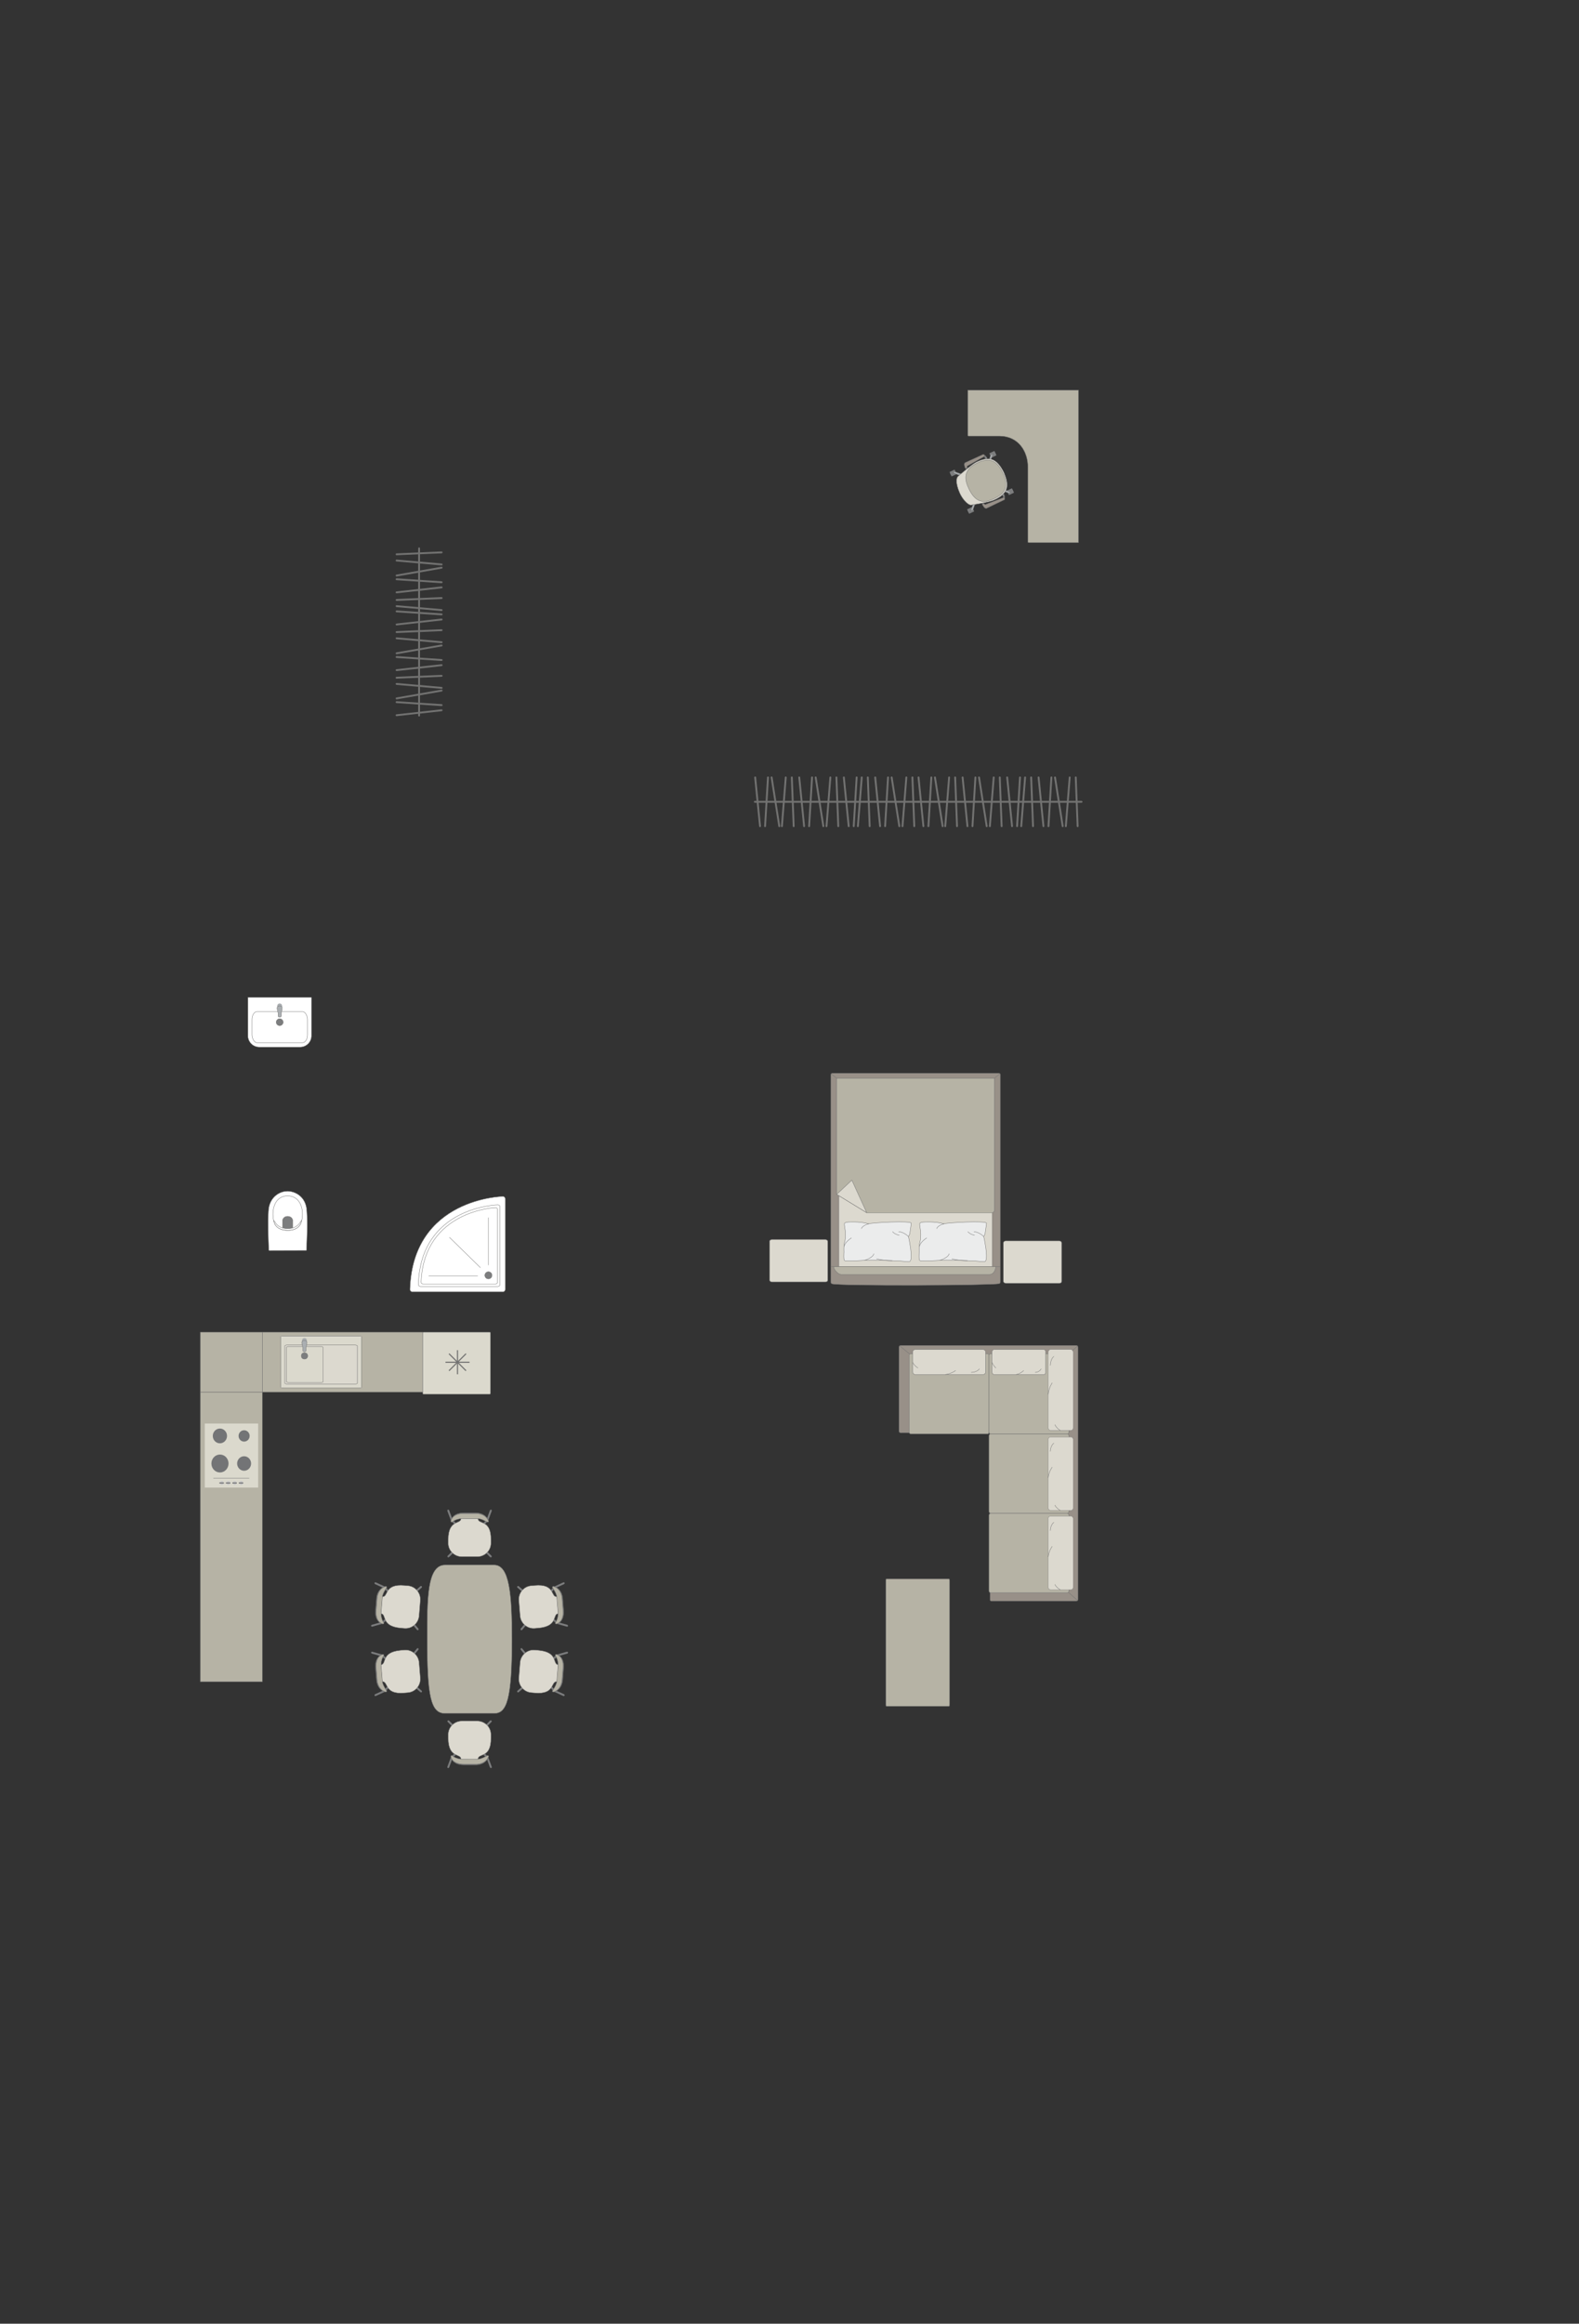 <?xml version="1.0" encoding="UTF-8"?>
<!DOCTYPE svg PUBLIC "-//W3C//DTD SVG 1.1//EN" "http://www.w3.org/Graphics/SVG/1.1/DTD/svg11.dtd">
<!-- Creator: CorelDRAW -->
<svg xmlns="http://www.w3.org/2000/svg" xml:space="preserve" width="149.013mm" height="219.202mm" version="1.1" style="shape-rendering:geometricPrecision; text-rendering:geometricPrecision; image-rendering:optimizeQuality; fill-rule:evenodd; clip-rule:evenodd"
viewBox="0 0 14274.89 20998.67"
 xmlns:xlink="http://www.w3.org/1999/xlink"
 xmlns:xodm="http://www.corel.com/coreldraw/odm/2003">
 <rect x="0" y="0" width="14274.89" height="20998.67" fill="#333333" stroke="none"/>
 <defs>
  <style type="text/css">
   <![CDATA[
    .str4 {stroke:#727271;stroke-width:10.14;stroke-miterlimit:22.926}
    .str1 {stroke:#727271;stroke-width:3.37;stroke-miterlimit:22.926}
    .str2 {stroke:#727271;stroke-width:3.37;stroke-linejoin:round;stroke-miterlimit:22.926}
    .str0 {stroke:#727271;stroke-width:3.37;stroke-linecap:round;stroke-miterlimit:22.926}
    .str3 {stroke:#727271;stroke-width:3.37;stroke-linecap:round;stroke-linejoin:round;stroke-miterlimit:22.926}
    .str5 {stroke:#727271;stroke-width:16.89;stroke-linecap:round;stroke-linejoin:round;stroke-miterlimit:22.926}
    .fil2 {fill:none}
    .fil7 {fill:#EBECEC}
    .fil4 {fill:#DCD9CF}
    .fil10 {fill:#C8C8C8}
    .fil5 {fill:#B6B3A5}
    .fil3 {fill:#AAAEB1}
    .fil6 {fill:#989088}
    .fil1 {fill:#7C7D7E}
    .fil9 {fill:#737476}
    .fil8 {fill:#DBD9CD}
    .fil0 {fill:white}
   ]]>
  </style>
 </defs>
 <g id="мебель">
  <g id="_2999041248256">
   <path class="fil0 str0" d="M4546.25 11673.96l-818.2 0c-12.1,0 -21.98,-9.89 -21.98,-21.99 0,0 0,0 0,0 25.36,-826.66 840.18,-840.18 840.18,-840.18l0 0c12.1,0 21.99,9.9 21.99,21.98l0 818.2c0,12.1 -9.89,21.99 -21.99,21.99z"/>
   <path class="fil0 str1" d="M4501.29 11625.84l-700.39 0c-10.36,0 -18.81,-8.47 -18.81,-18.81 0,0 0,0 0,0 21.71,-707.65 719.21,-719.22 719.21,-719.22l0 0c10.36,0 18.81,8.47 18.81,18.81l0 700.4c0,10.35 -8.46,18.81 -18.81,18.81z"/>
   <path class="fil0 str1" d="M4480.16 11603.36l-655.84 0c-9.61,0 -17.45,-7.86 -17.45,-17.46 0,0 0,0 0,0 25.21,-647.92 673.29,-673.49 673.29,-673.49l0 0c9.63,0 17.47,7.88 17.47,17.48l0 656.01c0,9.58 -7.85,17.46 -17.47,17.46z"/>
   <circle class="fil1 str1" cx="4415.59" cy="11524.63" r="32.27"/>
   <line class="fil2 str0" x1="4342.84" y1="11454.93" x2="4063.9" y2= "11181.92" />
   <line class="fil2 str0" x1="4318.32" y1="11529.31" x2="3876.24" y2= "11529.31" />
   <line class="fil2 str0" x1="4414.68" y1="11432.11" x2="4414.68" y2= "11003.55" />
  </g>
  <g id="_2999041250752">
   <path class="fil0 str1" d="M2768.63 11300.19l-334.18 0.58c-2.88,0 -4.61,-2.09 -4.7,-4.58 -4.36,-120.63 -9.89,-237.92 -3.12,-348 4.58,-128.33 98.55,-180.27 161.93,-183.38 64.28,-5.9 181.31,39.08 185.65,183.38 8,114.95 1.1,232 -3.11,348 -0.14,1.55 -0.24,3.97 -2.46,3.99z"/>
   <path class="fil0 str1" d="M2714.04 11065.79c-38.31,70.91 -186.41,70.91 -227.24,0 -36.03,-71.15 -32.13,-252.29 109.07,-259.6 152.34,0 156.55,190.07 118.16,259.6z"/>
   <path class="fil1 str1" d="M2600.42 11102.86l-37.27 0c-5.23,-0.02 -8.18,-4.32 -8.2,-8.43 -0.11,-22 -0.23,-44.01 -0.34,-66.01 7.15,-50.47 87.05,-47.62 91.68,0.41 -0.12,21.86 -0.26,43.73 -0.38,65.59 0.14,3.99 -1.95,8.31 -5.66,8.42l-39.81 0.02z"/>
   <path class="fil0 str1" d="M2716.39 11039.7l11.74 -12.47c-9.9,49.07 -40.66,89.27 -127.5,91.74 -79.47,-4.4 -115.32,-33.49 -126.79,-90.64l11.66 12.92c19.26,40.91 67.75,62.34 114.92,61.62 44.62,0.8 95.21,-18.63 115.98,-63.17z"/>
  </g>
  <g id="_2999041257856">
   <path class="fil0 str1" d="M2343.88 9462.32l369.92 0c56.18,0 102.14,-45.95 102.14,-102.14l0 -344.83c0,-1.81 -1.47,-3.28 -3.28,-3.28l-568.22 0c-1.81,0 -3.28,1.47 -3.28,3.28l0 344.24c0,56.5 46.22,102.72 102.72,102.72z"/>
   <rect class="fil0 str1" x="2278.07" y="9141.89" width="502.19" height="280.36" rx="44.77" ry="71.82"/>
   <ellipse class="fil1 str1" cx="2528.54" cy="9237.2" rx="31.21" ry="31.05"/>
   <g>
    <circle class="fil3 str1" transform="matrix(-1.80599E-15 0.08 -0.08 -2.48551E-15 2528.5 9090.27)" r="276.7"/>
    <path class="fil3 str1" d="M2542.95 9157.08l0 24.75c0,4.96 -5.33,9.01 -11.84,9.01l-5.13 0c-6.51,0 -11.84,-4.05 -11.84,-9.01l0 -24.86c0,-15.92 -26.77,-66.55 11.84,-66.55l5.13 0c36.47,0 11.84,50.63 11.84,66.65z"/>
   </g>
  </g>
  <g id="_2999041259776">
   <rect class="fil1 str2" transform="matrix(-0.026 -0.055 0.055 -0.026 9121.26 4473.97)" width="726.58" height="832.2" rx="35.94" ry="35.94"/>
   <rect class="fil1 str2" transform="matrix(-0.026 -0.055 0.055 -0.026 8962.72 4136.32)" width="726.58" height="832.2" rx="35.94" ry="35.94"/>
   <rect class="fil1 str2" transform="matrix(-0.026 -0.055 0.055 -0.026 8761.46 4642.91)" width="726.58" height="832.2" rx="35.94" ry="35.94"/>
   <rect class="fil1 str2" transform="matrix(-0.026 -0.055 0.055 -0.026 8602.92 4305.25)" width="726.58" height="832.2" rx="35.94" ry="35.94"/>
   <rect class="fil1 str2" transform="matrix(-0.022 -0.046 0.047 -0.022 9115.41 4461.51)" width="325.28" height="971.6"/>
   <rect class="fil1 str2" transform="matrix(-0.022 -0.046 0.047 -0.022 8956.87 4123.86)" width="325.28" height="971.6"/>
   <rect class="fil1 str2" transform="matrix(-0.022 -0.046 0.047 -0.022 8597.07 4292.79)" width="325.28" height="971.6"/>
   <rect class="fil1 str2" transform="matrix(-0.022 -0.046 0.047 -0.022 8755.61 4630.45)" width="325.28" height="971.6"/>
   <path class="fil3 str1" d="M8784.72 4614.19l0 0c-4.01,-1.45 -5.85,-6.52 -4.17,-11.3l21.13 -59.89c1.7,-4.79 6.85,-7.34 10.86,-5.89l0 0c4.01,1.46 6.33,6.71 4.58,11.46l-21.99 59.59c-1.75,4.76 -6.41,7.49 -10.42,6.04z"/>
   <path class="fil3 str1" d="M8621.88 4267.4l0 0c-1.45,4.01 1.28,8.67 6.04,10.43l59.59 21.99c4.76,1.75 10.01,-0.58 11.46,-4.6l0 0c1.46,-4.01 -1.1,-9.16 -5.88,-10.84l-59.89 -21.15c-4.79,-1.69 -9.86,0.15 -11.31,4.17z"/>
   <path class="fil3 str1" d="M8968.1 4104.84l0 0c4.01,1.45 5.85,6.52 4.17,11.3l-21.14 59.9c-1.69,4.78 -6.84,7.33 -10.85,5.88l0 0c-4.01,-1.45 -6.34,-6.7 -4.58,-11.46l21.99 -59.59c1.75,-4.76 6.41,-7.49 10.42,-6.04z"/>
   <path class="fil3 str1" d="M9131.07 4451.93l0 0c1.45,-4.01 -1.28,-8.67 -6.04,-10.43l-59.59 -21.99c-4.76,-1.75 -10.01,0.58 -11.46,4.6l0 0c-1.46,4.01 1.1,9.16 5.88,10.84l59.89 21.14c4.79,1.7 9.86,-0.14 11.31,-4.16z"/>
   <path class="fil4 str1" d="M8676.13 4455.49l0 0c-42.98,-98.78 -28.1,-141.62 -14.47,-151.93 43.18,-36.41 123.13,-105.54 161.91,-126.38 116.77,-57.09 184.71,-40.46 251.76,90.88l0 0c40.15,97.56 60.34,186.7 -90.88,251.76 -34.03,15.32 -134.8,33.68 -204.1,43.77 -27.17,3.76 -78.46,-50.18 -104.23,-108.1z"/>
   <path class="fil5 str1" d="M8757.77 4413.88l0 0c-33.12,-70.54 -60.6,-165.36 78.56,-230.71l0 0c100.68,-47.27 171.44,-32.9 228.84,89.35l0 0c50.1,106.71 38.69,178.97 -77.29,233.42l0 0c-97.43,45.75 -169.56,36.89 -230.11,-92.06z"/>
   <path class="fil6 str1" d="M8896.12 4550.3l-15.76 7.41c0,0 19.7,44.51 39.86,35.03 20.17,-9.46 159.85,-77.03 159.85,-77.03 8.55,-4.24 0.96,-22.74 -8.93,-19.01l-162 62.63c-2.63,1.06 -9.57,-0.18 -13.02,-9.03z"/>
   <path class="fil1 str2" d="M9071.14 4496.7c0,0 -0.72,-11.97 -8.78,-24.39l9.69 -9.77c0,0 15.4,21.56 10.37,40.46l-11.28 -6.3z"/>
   <path class="fil3 str1" d="M9066.51 4479.93c0,0 7.13,-6.61 12.64,-4.18 -1.95,-4.8 -4.44,-9.19 -7.08,-13.18l-9.71 9.74 4.16 7.62z"/>
   <polygon class="fil1 str2" points="8889.97,4544.8 8893.19,4551.68 8882.27,4556.81 8877.72,4547.11 "/>
   <path class="fil6 str1" d="M8743.97 4226.15l-15.77 7.4c0,0 -21.67,-43.59 -1.5,-53.05 20.17,-9.47 161.37,-73.78 161.37,-73.78 8.73,-3.86 18.12,13.79 8.93,19.01l-151.67 84.65c-2.49,1.35 -5.96,7.48 -1.35,15.79z"/>
   <path class="fil1 str2" d="M8897 4125.71c0,0 8.58,7.77 12.98,21.92l13.72 -1.36c0,0 -6.59,-25.06 -24.34,-33.26l-2.36 12.7z"/>
   <path class="fil3 str1" d="M8906.94 4139.99c0,0 9.64,-1.26 11.29,-7.05 2.44,4.57 4.07,8.72 5.45,13.3l-13.71 1.4 -3.04 -7.64z"/>
   <polygon class="fil1 str2" points="8744.26,4234.4 8741.03,4227.52 8730.12,4232.64 8734.67,4242.34 "/>
  </g>
  <path class="fil5 str2" d="M8748.92 3525.51l1001.17 0 0 1378.19 -448.2 0c-5.06,0.1 -9.57,-2.32 -9.62,-8.03l0 -677.89c0,-132.54 -81.04,-275.82 -254.25,-277.23l-281.43 0c-3.55,-0.08 -7.56,-2.02 -7.67,-5.99l0 -409.05z"/>
  <rect class="fil4 str1" x="6956.87" y="11201.66" width="526.88" height="383.18" rx="20.48" ry="17.02"/>
  <rect class="fil4 str1" x="9071.33" y="11213.66" width="526.88" height="383.18" rx="20.48" ry="17.02"/>
  <g id="_2999041208176">
   <g>
    <path class="fil6 str1" d="M9030.17 11600.23c-65.56,16.56 -1441.39,21.07 -1505.81,1.84 -7.3,0 -13.27,-9.71 -13.27,-16.94l0 -1873.21c0,-7.23 5.97,-13.16 13.27,-13.16l1506.2 0c7.3,0 13.27,5.93 13.27,13.16l0 1735.01 0 138.2c0,7.23 -6.36,15.1 -13.66,15.1z"/>
    <line class="fil2 str1" x1="9043.83" y1="11447.09" x2="7511.1" y2= "11447.09" />
    <polygon class="fil4 str1" points="7583.26,11447.09 7583.26,9758.98 8970.7,9758.98 8970.7,11447.09 "/>
    <line class="fil2 str1" x1="9040.35" y1="9703.05" x2="8970.7" y2= "9758.98" />
    <line class="fil2 str1" x1="7583.26" y1="9758.98" x2="7514.04" y2= "9703.69" />
    <path class="fil5 str1" d="M9001.21 11447.09c-0.35,32.2 -19.89,69.08 -54.32,70.48l-1340.8 0c-39.64,-0.54 -82.91,-70.48 -63.74,-70.48l1458.86 0z"/>
    <path class="fil5 str1" d="M7564.28 10792.89l0 -1049.28 1425.21 0 0 1193.17c0.06,10.88 -8.36,21.76 -18.79,22.11 -461.87,0 -673.23,0 -1135.1,0 -42.52,-26.02 -259.1,-158.51 -271.32,-166z"/>
    <polygon class="fil4 str2" points="7564.29,10792.88 7701.07,10664.64 7835.61,10958.87 "/>
   </g>
   <g>
    <path class="fil7 str3" d="M8223.1 11400.15c-7.58,4.15 -55.69,-2.51 -83.61,-5.01 0,0 -232.69,-9.64 -255.49,-8.45 -28.86,-2.43 -227.74,16.83 -248.64,4.57 -11.26,-4.15 -5.7,-77.43 -5.7,-77.43 0,0 -3.86,-58.59 6.79,-92.42 10.66,-33.84 5.87,-95.37 5.87,-95.37 0,0 -11.14,-65.28 -8.36,-68.05 1.52,-12.06 30.94,-14.32 30.94,-14.32 0,0 106.41,-8.49 189.7,15.66 14.33,-9.99 390.82,-31.43 383.73,-4.73l-13.65 96.38 -11.45 23.76c0,0 47.46,211.75 9.86,225.43z"/>
    <path class="fil2 str3" d="M7899.18 11330.45c-5.37,35.52 -83.22,58.28 -83.22,58.28"/>
    <path class="fil2 str3" d="M7696.75 11186.85c-60.84,39.72 -65.27,76.8 -65.27,76.8"/>
    <path class="fil2 str3" d="M7787.55 11102.05c13.78,-32.25 67.07,-42.73 67.07,-42.73"/>
    <path class="fil2 str3" d="M8213.24 11174.72c-43.56,-43.64 -88.76,-44.56 -88.76,-44.56"/>
    <path class="fil2 str3" d="M8129.19 11162.61c-46.81,-10.98 -59.18,-32.47 -59.18,-32.47"/>
    <path class="fil2 str3" d="M8065.78 11392.2c-83.04,0.3 -140.92,-17.4 -140.92,-17.4"/>
   </g>
   <g>
    <path class="fil7 str3" d="M8903.66 11400.15c-7.58,4.15 -55.69,-2.51 -83.61,-5.01 0,0 -232.69,-9.64 -255.49,-8.45 -28.86,-2.43 -227.74,16.83 -248.64,4.57 -11.26,-4.15 -5.7,-77.43 -5.7,-77.43 0,0 -3.86,-58.59 6.79,-92.42 10.66,-33.84 5.87,-95.37 5.87,-95.37 0,0 -11.14,-65.28 -8.36,-68.05 1.52,-12.06 30.94,-14.32 30.94,-14.32 0,0 106.41,-8.49 189.7,15.66 14.33,-9.99 390.82,-31.43 383.73,-4.73l-13.65 96.38 -11.45 23.76c0,0 47.46,211.75 9.86,225.43z"/>
    <path class="fil2 str3" d="M8579.73 11330.45c-5.37,35.52 -83.22,58.28 -83.22,58.28"/>
    <path class="fil2 str3" d="M8377.3 11186.85c-60.84,39.72 -65.27,76.8 -65.27,76.8"/>
    <path class="fil2 str3" d="M8468.1 11102.05c13.78,-32.25 67.07,-42.73 67.07,-42.73"/>
    <path class="fil2 str3" d="M8893.8 11174.72c-43.56,-43.64 -88.76,-44.56 -88.76,-44.56"/>
    <path class="fil2 str3" d="M8809.75 11162.61c-46.81,-10.98 -59.18,-32.47 -59.18,-32.47"/>
    <path class="fil2 str3" d="M8746.33 11392.2c-83.04,0.3 -140.92,-17.4 -140.92,-17.4"/>
   </g>
  </g>
  <g id="_2999041215712">
   <path class="fil6 str1" d="M8143.64 12158.12l1585.78 0c9.15,0 16.62,7.57 16.62,16.62l0 2277.02c0,10.02 -6.56,16.62 -16.62,16.62l-768.95 0c-5.8,-0.29 -8.83,-5.72 -8.89,-10.36l0.12 -1511.87 -808.07 1.92c-9.08,0.01 -16.62,-7.47 -16.62,-16.62l0 -756.71c0,-9.15 7.47,-16.62 16.62,-16.62z"/>
   <rect class="fil5 str1" x="8219.39" y="12233.4" width="721.77" height="723.65" rx="9.95" ry="16.26"/>
   <line class="fil2 str1" x1="8133.29" y1="12161.93" x2="8226.12" y2= "12237.5" />
   <line class="fil2 str1" x1="9742.04" y1="12163.99" x2="9656.24" y2= "12237.53" />
   <g>
    <rect class="fil4 str0" x="8251.03" y="12195.24" width="659.27" height="225.79" rx="22.84" ry="20.87"/>
    <path class="fil2 str0" d="M8638.76 12385.17c0,0 -34.16,28.37 -92.84,35.87"/>
    <path class="fil2 str0" d="M8251.04 12312.54c0,0 20.35,35.11 47.16,48.24"/>
    <path class="fil2 str0" d="M8781.05 12401.89c0,0 51.12,-0.57 72.92,-31.68"/>
   </g>
   <path class="fil5 str1" d="M8957.36 12957.05l689.32 0c8.88,0 16.13,7.25 16.13,16.13l0 686.2c0,8.88 -7.25,16.13 -16.13,16.13l-689.51 0c-8.88,0 -16.13,-7.25 -16.13,-16.13l0 -686c0,-8.99 7.34,-16.32 16.32,-16.32z"/>
   <line class="fil2 str1" x1="9658.94" y1="14389.23" x2="9742.02" y2= "14463.31" />
   <path class="fil5 str1" d="M8957.16 13675.51l689.52 0c8.88,0 16.13,7.25 16.13,16.13l0 686.2c0,8.88 -7.25,16.13 -16.13,16.13l-689.51 0c-8.88,0 -16.13,-7.25 -16.13,-16.13l0 -686.21c0,-8.87 7.25,-16.12 16.12,-16.12z"/>
   <g>
    <rect class="fil4 str0" transform="matrix(-1.78927E-14 -0.696 -0.63 1.71718E-14 9702.25 14366.1)" width="956.71" height="358.64" rx="33.15" ry="33.15"/>
    <path class="fil2 str0" d="M9512.33 13974.65c0,0 -28.37,34.5 -35.87,93.74"/>
    <path class="fil2 str0" d="M9584.96 14366.12c0,0 -35.11,-20.55 -48.24,-47.61"/>
    <path class="fil2 str0" d="M9495.61 13830.99c0,0 0.57,-51.61 31.68,-73.62"/>
   </g>
   <rect class="fil5 str1" x="8941.16" y="12233.4" width="721.77" height="723.65" rx="9.95" ry="16.26"/>
   <g>
    <rect class="fil4 str0" transform="matrix(-1.78927E-14 -0.694 -0.63 1.71345E-14 9702.25 13649.3)" width="956.71" height="358.64" rx="33.15" ry="33.15"/>
    <path class="fil2 str0" d="M9512.33 13258.73c0,0 -28.37,34.42 -35.87,93.53"/>
    <path class="fil2 str0" d="M9584.96 13649.34c0,0 -35.11,-20.5 -48.24,-47.51"/>
    <path class="fil2 str0" d="M9495.61 13115.38c0,0 0.57,-51.49 31.68,-73.46"/>
   </g>
   <g>
    <rect class="fil4 str0" transform="matrix(-1.78927E-14 -0.765 -0.63 1.88733E-14 9702.25 12926.8)" width="956.71" height="358.64" rx="33.15" ry="33.15"/>
    <path class="fil2 str0" d="M9512.33 12496.58c0,0 -28.37,37.91 -35.87,103.02"/>
    <path class="fil2 str0" d="M9584.96 12926.84c0,0 -35.11,-22.59 -48.24,-52.33"/>
    <path class="fil2 str0" d="M9495.61 12338.68c0,0 0.57,-56.71 31.68,-80.91"/>
   </g>
   <g>
    <rect class="fil4 str0" x="8968.62" y="12195.24" width="485.11" height="225.79" rx="16.81" ry="20.87"/>
    <path class="fil2 str0" d="M9253.92 12385.17c0,0 -25.14,28.37 -68.31,35.87"/>
    <path class="fil2 str0" d="M8968.63 12312.54c0,0 14.97,35.11 34.7,48.24"/>
    <path class="fil2 str0" d="M9358.62 12401.89c0,0 37.61,-0.57 53.66,-31.68"/>
   </g>
  </g>
  <rect class="fil5 str2" x="8009.19" y="14268.66" width="574.78" height="1149.55" rx="2.44" ry="19.5"/>
  <g id="_2999041231072">
   <path class="fil5 str2" d="M4628.39 14814.87l0 0c0,-415.88 -23.83,-672.67 -160.87,-672.67l-444.63 0c-164.68,0 -160.86,319.05 -160.86,669.86l0 0c0,512.54 31.23,671.28 160.86,671.28l444.63 0c112.76,0 160.87,-121.11 160.87,-668.47z"/>
   <g>
    <g>
     <rect class="fil1 str3" transform="matrix(0.091 0.109 -0.107 0.093 4738.6 15226.3)" width="118.28" height="620.98" rx="59.14" ry="59.14"/>
     <rect class="fil1 str3" transform="matrix(0.107 -0.093 -0.091 -0.109 4759.07 14969.2)" width="118.28" height="620.98" rx="59.14" ry="59.14"/>
     <rect class="fil1 str3" transform="matrix(0.091 0.109 -0.107 0.093 5034.53 14950.7)" width="118.28" height="620.98" rx="59.14" ry="59.14"/>
     <rect class="fil1 str3" transform="matrix(0.107 -0.093 -0.091 -0.109 5007.63 15288.6)" width="118.28" height="620.98" rx="59.14" ry="59.14"/>
     <rect class="fil1 str3" transform="matrix(0.037 0.138 -0.171 0.048 5133.1 14924)" width="118.28" height="620.98" rx="59.14" ry="59.14"/>
     <rect class="fil1 str3" transform="matrix(0.059 -0.13 -0.161 -0.074 5100.79 15329.7)" width="118.28" height="620.98" rx="59.14" ry="59.14"/>
     <path class="fil4 str3" d="M5035.75 15196.84l12.37 -153.18c-57.55,-2.65 4.26,-114.25 -181.46,-130.41l-33.27 -2.65c-67.01,-5.34 -126.26,45.84 -131.66,113.71l-11.02 138.43c-5.41,67.87 45,127.76 112,133.1l30.33 2.41c189.89,17.87 142.83,-107.78 202.7,-101.41z"/>
     <path class="fil1 str3" d="M4996.66 15276.47c0,0 36.86,-47.97 39.42,-79.6 2.56,-31.62 12.39,-153.19 12.39,-153.19 0,0 -1.48,-51.34 -26.35,-80.7 -5.53,-9.52 4.06,-14.41 12.87,-11.11 0,0 68.93,16.03 60.46,122.58 -8.49,106.55 -8.21,103.14 -8.21,103.14 0,0 -1.12,84.68 -75.02,109.5 -24.32,7.61 -15.55,-10.63 -15.55,-10.63z"/>
     <path class="fil5 str3" d="M4996.55 15276.46c0,0 34.39,-48.17 36.94,-79.79 2.56,-31.63 12.38,-153.19 12.38,-153.19 0,0 -1.06,-51.31 -23.9,-80.51 -5.06,-9.49 3.84,-14.43 11.97,-11.19 0,0 63.68,15.61 55.2,122.17 -8.49,106.55 -8.21,103.13 -8.21,103.13 0,0 -1.54,84.65 -70.07,109.9 -22.54,7.75 -14.31,-10.53 -14.31,-10.53z"/>
    </g>
    <g>
     <rect class="fil1 str3" transform="matrix(0.091 -0.109 -0.107 -0.093 4738.6 14399.3)" width="118.28" height="620.98" rx="59.14" ry="59.14"/>
     <rect class="fil1 str3" transform="matrix(0.107 0.093 -0.091 0.109 4759.07 14656.4)" width="118.28" height="620.98" rx="59.14" ry="59.14"/>
     <rect class="fil1 str3" transform="matrix(0.091 -0.109 -0.107 -0.093 5034.53 14674.9)" width="118.28" height="620.98" rx="59.14" ry="59.14"/>
     <rect class="fil1 str3" transform="matrix(0.107 0.093 -0.091 0.109 5007.63 14336.9)" width="118.28" height="620.98" rx="59.14" ry="59.14"/>
     <rect class="fil1 str3" transform="matrix(0.037 -0.138 -0.171 -0.048 5133.1 14701.6)" width="118.28" height="620.98" rx="59.14" ry="59.14"/>
     <rect class="fil1 str3" transform="matrix(0.059 0.13 -0.161 0.074 5100.79 14295.9)" width="118.28" height="620.98" rx="59.14" ry="59.14"/>
     <path class="fil4 str3" d="M5035.75 14428.71l12.37 153.18c-57.55,2.65 4.26,114.25 -181.46,130.41l-33.27 2.65c-67.01,5.34 -126.26,-45.84 -131.66,-113.71l-11.02 -138.43c-5.41,-67.87 45,-127.76 112,-133.1l30.33 -2.41c189.89,-17.87 142.83,107.78 202.7,101.41z"/>
     <path class="fil1 str3" d="M4996.66 14349.09c0,0 36.86,47.97 39.42,79.6 2.56,31.62 12.39,153.19 12.39,153.19 0,0 -1.48,51.34 -26.35,80.7 -5.53,9.52 4.06,14.41 12.87,11.11 0,0 68.93,-16.03 60.46,-122.58 -8.49,-106.55 -8.21,-103.14 -8.21,-103.14 0,0 -1.12,-84.68 -75.02,-109.5 -24.32,-7.61 -15.55,10.63 -15.55,10.63z"/>
     <path class="fil5 str3" d="M4996.55 14349.1c0,0 34.39,48.17 36.94,79.79 2.56,31.63 12.38,153.19 12.38,153.19 0,0 -1.06,51.31 -23.9,80.51 -5.06,9.49 3.84,14.43 11.97,11.19 0,0 63.68,-15.61 55.2,-122.17 -8.49,-106.55 -8.21,-103.13 -8.21,-103.13 0,0 -1.54,-84.65 -70.07,-109.9 -22.54,-7.75 -14.31,10.53 -14.31,10.53z"/>
    </g>
   </g>
   <g>
    <g>
     <rect class="fil1 str3" transform="matrix(-0.091 0.109 0.107 0.093 3751.82 15226.3)" width="118.28" height="620.98" rx="59.14" ry="59.14"/>
     <rect class="fil1 str3" transform="matrix(-0.107 -0.093 0.091 -0.109 3731.35 14969.2)" width="118.28" height="620.98" rx="59.14" ry="59.14"/>
     <rect class="fil1 str3" transform="matrix(-0.091 0.109 0.107 0.093 3455.89 14950.7)" width="118.28" height="620.98" rx="59.14" ry="59.14"/>
     <rect class="fil1 str3" transform="matrix(-0.107 -0.093 0.091 -0.109 3482.8 15288.6)" width="118.28" height="620.98" rx="59.14" ry="59.14"/>
     <rect class="fil1 str3" transform="matrix(-0.037 0.138 0.171 0.048 3357.32 14924)" width="118.28" height="620.98" rx="59.14" ry="59.14"/>
     <rect class="fil1 str3" transform="matrix(-0.059 -0.13 0.161 -0.074 3389.63 15329.7)" width="118.28" height="620.98" rx="59.14" ry="59.14"/>
     <path class="fil4 str3" d="M3454.67 15196.84l-12.37 -153.18c57.55,-2.65 -4.26,-114.25 181.46,-130.41l33.27 -2.65c67.01,-5.34 126.26,45.84 131.66,113.71l11.02 138.43c5.41,67.87 -45,127.76 -112,133.1l-30.33 2.41c-189.89,17.87 -142.83,-107.78 -202.7,-101.41z"/>
     <path class="fil1 str3" d="M3493.76 15276.47c0,0 -36.86,-47.97 -39.42,-79.6 -2.56,-31.62 -12.39,-153.19 -12.39,-153.19 0,0 1.48,-51.34 26.35,-80.7 5.53,-9.52 -4.06,-14.41 -12.87,-11.11 0,0 -68.93,16.03 -60.46,122.58 8.49,106.55 8.21,103.14 8.21,103.14 0,0 1.12,84.68 75.02,109.5 24.32,7.61 15.55,-10.63 15.55,-10.63z"/>
     <path class="fil5 str3" d="M3493.87 15276.46c0,0 -34.39,-48.17 -36.94,-79.79 -2.56,-31.63 -12.38,-153.19 -12.38,-153.19 0,0 1.06,-51.31 23.9,-80.51 5.06,-9.49 -3.84,-14.43 -11.97,-11.19 0,0 -63.68,15.61 -55.2,122.17 8.49,106.55 8.21,103.13 8.21,103.13 0,0 1.54,84.65 70.07,109.9 22.54,7.75 14.31,-10.53 14.31,-10.53z"/>
    </g>
    <g>
     <rect class="fil1 str3" transform="matrix(-0.091 -0.109 0.107 -0.093 3751.82 14399.3)" width="118.28" height="620.98" rx="59.14" ry="59.14"/>
     <rect class="fil1 str3" transform="matrix(-0.107 0.093 0.091 0.109 3731.35 14656.4)" width="118.28" height="620.98" rx="59.14" ry="59.14"/>
     <rect class="fil1 str3" transform="matrix(-0.091 -0.109 0.107 -0.093 3455.89 14674.9)" width="118.28" height="620.98" rx="59.14" ry="59.14"/>
     <rect class="fil1 str3" transform="matrix(-0.107 0.093 0.091 0.109 3482.8 14336.9)" width="118.28" height="620.98" rx="59.14" ry="59.14"/>
     <rect class="fil1 str3" transform="matrix(-0.037 -0.138 0.171 -0.048 3357.32 14701.6)" width="118.28" height="620.98" rx="59.14" ry="59.14"/>
     <rect class="fil1 str3" transform="matrix(-0.059 0.13 0.161 0.074 3389.63 14295.9)" width="118.28" height="620.98" rx="59.14" ry="59.14"/>
     <path class="fil4 str3" d="M3454.67 14428.71l-12.37 153.18c57.55,2.65 -4.26,114.25 181.46,130.41l33.27 2.65c67.01,5.34 126.26,-45.84 131.66,-113.71l11.02 -138.43c5.41,-67.87 -45,-127.76 -112,-133.1l-30.33 -2.41c-189.89,-17.87 -142.83,107.78 -202.7,101.41z"/>
     <path class="fil1 str3" d="M3493.76 14349.09c0,0 -36.86,47.97 -39.42,79.6 -2.56,31.62 -12.39,153.19 -12.39,153.19 0,0 1.48,51.34 26.35,80.7 5.53,9.52 -4.06,14.41 -12.87,11.11 0,0 -68.93,-16.03 -60.46,-122.58 8.49,-106.55 8.21,-103.14 8.21,-103.14 0,0 1.12,-84.68 75.02,-109.5 24.32,-7.61 15.55,10.63 15.55,10.63z"/>
     <path class="fil5 str3" d="M3493.87 14349.1c0,0 -34.39,48.17 -36.94,79.79 -2.56,31.63 -12.38,153.19 -12.38,153.19 0,0 1.06,51.31 23.9,80.51 5.06,9.49 -3.84,14.43 -11.97,11.19 0,0 -63.68,-15.61 -55.2,-122.17 8.49,-106.55 8.21,-103.13 8.21,-103.13 0,0 1.54,-84.65 70.07,-109.9 22.54,-7.75 14.31,10.53 14.31,10.53z"/>
    </g>
   </g>
  </g>
  <g id="_2999303368112">
   <rect class="fil1 str3" transform="matrix(0.101 -0.1 0.101 0.1 4374.19 14014.7)" width="118.28" height="620.98" rx="59.14" ry="59.14"/>
   <rect class="fil1 str3" transform="matrix(-0.101 -0.1 -0.101 0.1 4116.28 14014.7)" width="118.28" height="620.98" rx="59.14" ry="59.14"/>
   <rect class="fil1 str3" transform="matrix(0.101 -0.1 0.101 0.1 4075.97 13741.5)" width="118.28" height="620.98" rx="59.14" ry="59.14"/>
   <rect class="fil1 str3" transform="matrix(-0.101 -0.1 -0.101 0.1 4414.98 13741.5)" width="118.28" height="620.98" rx="59.14" ry="59.14"/>
   <rect class="fil1 str3" transform="matrix(0.134 -0.048 0.061 0.166 4041.51 13645.4)" width="118.28" height="620.98" rx="59.14" ry="59.14"/>
   <rect class="fil1 str3" transform="matrix(-0.134 -0.048 -0.061 0.166 4448.54 13645.4)" width="118.28" height="620.98" rx="59.14" ry="59.14"/>
   <path class="fil4 str3" d="M4321.26 13720.78l-153.69 -0.16c1.94,57.58 -114.22,4.81 -115.59,191.23l0 33.38c0,67.23 55.71,122.23 123.79,122.23l138.87 0c68.09,0 123.8,-55 123.8,-122.23l0 -30.42c2.74,-190.71 -118.79,-133.84 -117.18,-194.03z"/>
   <path class="fil1 str3" d="M4403.73 13753.43c0,0 -50.74,-32.93 -82.47,-32.98 -31.73,-0.04 -153.69,-0.18 -153.69,-0.18 0,0 -51.06,5.55 -78.35,32.68 -9.06,6.26 -14.7,-2.91 -12.11,-11.96 0,0 10.51,-69.99 117.4,-69.99 106.9,0 103.47,0 103.47,0 0,0 84.51,-5.6 115.12,66.09 9.51,23.64 -9.37,16.34 -9.37,16.34z"/>
   <path class="fil5 str3" d="M4403.73 13753.54c0,0 -50.74,-30.45 -82.47,-30.49 -31.73,-0.04 -153.69,-0.17 -153.69,-0.17 0,0 -51.06,5.13 -78.35,30.21 -9.06,5.79 -14.7,-2.69 -12.11,-11.05 0,0 10.51,-64.72 117.4,-64.72 106.9,0 103.47,0 103.47,0 0,0 84.51,-5.18 115.12,61.12 9.51,21.86 -9.37,15.11 -9.37,15.11z"/>
  </g>
  <g id="_2999303373200">
   <rect class="fil1 str3" transform="matrix(0.101 0.1 0.101 -0.1 4374.19 15605)" width="118.28" height="620.98" rx="59.14" ry="59.14"/>
   <rect class="fil1 str3" transform="matrix(-0.101 0.1 -0.101 -0.1 4116.28 15605)" width="118.28" height="620.98" rx="59.14" ry="59.14"/>
   <rect class="fil1 str3" transform="matrix(0.101 0.1 0.101 -0.1 4075.97 15878.1)" width="118.28" height="620.98" rx="59.14" ry="59.14"/>
   <rect class="fil1 str3" transform="matrix(-0.101 0.1 -0.101 -0.1 4414.98 15878.1)" width="118.28" height="620.98" rx="59.14" ry="59.14"/>
   <rect class="fil1 str3" transform="matrix(0.134 0.048 0.061 -0.166 4041.51 15974.2)" width="118.28" height="620.98" rx="59.14" ry="59.14"/>
   <rect class="fil1 str3" transform="matrix(-0.134 0.048 -0.061 -0.166 4448.54 15974.2)" width="118.28" height="620.98" rx="59.14" ry="59.14"/>
   <path class="fil4 str3" d="M4321.26 15898.84l-153.69 0.16c1.94,-57.58 -114.22,-4.81 -115.59,-191.23l0 -33.38c0,-67.23 55.71,-122.23 123.79,-122.23l138.87 0c68.09,0 123.8,55 123.8,122.23l0 30.42c2.74,190.71 -118.79,133.84 -117.18,194.03z"/>
   <path class="fil1 str3" d="M4403.73 15866.2c0,0 -50.74,32.93 -82.47,32.98 -31.73,0.04 -153.69,0.18 -153.69,0.18 0,0 -51.06,-5.55 -78.35,-32.68 -9.06,-6.26 -14.7,2.91 -12.11,11.96 0,0 10.51,69.99 117.4,69.99 106.9,0 103.47,0 103.47,0 0,0 84.51,5.6 115.12,-66.09 9.51,-23.64 -9.37,-16.34 -9.37,-16.34z"/>
   <path class="fil5 str3" d="M4403.73 15866.08c0,0 -50.74,30.45 -82.47,30.49 -31.73,0.04 -153.69,0.17 -153.69,0.17 0,0 -51.06,-5.13 -78.35,-30.21 -9.06,-5.79 -14.7,2.69 -12.11,11.05 0,0 10.51,64.72 117.4,64.72 106.9,0 103.47,0 103.47,0 0,0 84.51,5.18 115.12,-61.12 9.51,-21.86 -9.37,-15.11 -9.37,-15.11z"/>
  </g>
  <polygon class="fil5 str2" points="2371.34,15197.54 2371.34,12579.58 1810.55,12579.58 1810.55,15197.54 "/>
  <polygon class="fil5 str2" points="2371.34,12579.58 2371.34,12037.81 1810.55,12037.81 1810.55,12579.58 "/>
  <polygon class="fil5 str2" points="3821.31,12579.58 3821.31,12037.81 2371.34,12037.81 2371.34,12579.58 "/>
  <g id="_2999303398880">
   <rect class="fil8 str2" transform="matrix(1.42097E-15 0.054 0.052 -1.36747E-15 1851.46 12864.1)" width="10712.93" height="9276.66"/>
   <circle class="fil9 str2" transform="matrix(1.47828E-15 0.056 0.054 -1.42901E-15 1988.07 12976)" r="1191.26"/>
   <circle class="fil9 str2" transform="matrix(1.14808E-15 0.043 0.042 -1.10982E-15 2206.85 12976)" r="1191.26"/>
   <circle class="fil9 str2" transform="matrix(1.45287E-15 0.055 0.053 -1.40446E-15 2206.85 13225.2)" r="1191.26"/>
   <circle class="fil9 str2" transform="matrix(1.78815E-15 0.068 0.065 -1.72856E-15 1988.62 13225.2)" r="1191.26"/>
   <circle class="fil10 str2" transform="matrix(3.8608E-16 0.015 0.014 -3.73214E-16 2181.34 13401)" r="1191.26"/>
   <path class="fil9 str1" d="M2160.64 13397.91l0 6.25c0,0.09 0.07,0.15 0.15,0.15l34.38 0c1.62,0 2.94,-1.32 2.94,-2.94l0 -0.78c0,-1.56 -1.27,-2.84 -2.84,-2.84l-34.49 0c-0.09,0 -0.15,0.07 -0.15,0.15z"/>
   <circle class="fil10 str2" transform="matrix(3.8608E-16 0.015 0.014 -3.73214E-16 2123.1 13401)" r="1191.26"/>
   <path class="fil9 str1" d="M2102.41 13397.91l0 6.25c0,0.09 0.07,0.15 0.15,0.15l34.38 0c1.62,0 2.94,-1.32 2.94,-2.94l0 -0.78c0,-1.56 -1.27,-2.84 -2.84,-2.84l-34.49 0c-0.09,0 -0.15,0.07 -0.15,0.15z"/>
   <circle class="fil10 str2" transform="matrix(3.8608E-16 0.015 0.014 -3.73214E-16 2064.38 13401)" r="1191.26"/>
   <path class="fil9 str1" d="M2043.68 13397.91l0 6.25c0,0.09 0.07,0.15 0.15,0.15l34.38 0c1.62,0 2.94,-1.32 2.94,-2.94l0 -0.78c0,-1.56 -1.27,-2.84 -2.84,-2.84l-34.49 0c-0.09,0 -0.15,0.07 -0.15,0.15z"/>
   <circle class="fil10 str2" transform="matrix(3.8608E-16 0.015 0.014 -3.73214E-16 2006.07 13401)" r="1191.26"/>
   <path class="fil9 str1" d="M1985.37 13397.91l0 6.25c0,0.09 0.07,0.15 0.15,0.15l34.38 0c1.62,0 2.94,-1.32 2.94,-2.94l0 -0.78c0,-1.56 -1.27,-2.84 -2.84,-2.84l-34.49 0c-0.09,0 -0.15,0.07 -0.15,0.15z"/>
   <line class="fil2 str3" x1="1929.76" y1="13356.84" x2="2252.14" y2= "13356.84" />
  </g>
  <g id="_2999303403200">
   <rect class="fil8 str2" x="2539.33" y="12073.99" width="728.05" height="469.4" rx="27.22" ry="2.11"/>
   <rect class="fil4 str2" x="2574.88" y="12153.48" width="656.35" height="354.97" rx="32.35" ry="9.64"/>
   <rect class="fil8 str2" x="2589.98" y="12167.92" width="330.86" height="326.07" rx="16.31" ry="8.86"/>
   <ellipse class="fil1 str1" cx="2752.3" cy="12113.41" rx="15.9" ry="15.67"/>
   <ellipse class="fil1 str1" cx="2752.85" cy="12252.75" rx="29.15" ry="28.73"/>
   <g>
    <circle class="fil3 str1" transform="matrix(2.43524E-15 0.08 -0.08 1.74798E-15 2752.3 12113.4)" r="276.7"/>
    <path class="fil3 str1" d="M2766.75 12180.22l0 24.75c0,4.96 -5.33,9.01 -11.84,9.01l-5.13 0c-6.51,0 -11.84,-4.05 -11.84,-9.01l0 -24.86c0,-15.92 -26.77,-66.55 11.84,-66.55l5.13 0c36.47,0 11.84,50.63 11.84,66.65z"/>
   </g>
  </g>
  <g id="_2999303404640">
   <rect class="fil8 str1" x="3821.31" y="12037.81" width="613.09" height="560.79" rx="7.67" ry="7.93"/>
   <line class="fil2 str4" x1="4136.1" y1="12201.19" x2="4136.1" y2= "12418.75" />
   <line class="fil2 str4" x1="4027.31" y1="12309.97" x2="4244.88" y2= "12309.97" />
   <line class="fil2 str4" x1="4213.02" y1="12233.04" x2="4059.18" y2= "12386.88" />
   <line class="fil2 str4" x1="4059.17" y1="12233.04" x2="4213.01" y2= "12386.88" />
  </g>
  <g id="_2999303408144">
   <line class="fil2 str5" x1="9777.73" y1="7245.7" x2="8300.95" y2= "7245.7" />
   <line class="fil2 str5" x1="9742.23" y1="7465.93" x2="9725.37" y2= "7025.46" />
   <line class="fil2 str5" x1="9670.5" y1="7025.46" x2="9635.73" y2= "7465.93" />
   <line class="fil2 str5" x1="9607.09" y1="7465.93" x2="9537.86" y2= "7025.46" />
   <line class="fil2 str5" x1="9478.64" y1="7465.93" x2="9505.03" y2= "7025.46" />
   <line class="fil2 str5" x1="9389.25" y1="7025.46" x2="9433.14" y2= "7465.93" />
   <line class="fil2 str5" x1="9338.98" y1="7465.93" x2="9322.12" y2= "7025.46" />
   <line class="fil2 str5" x1="9267.34" y1="7025.46" x2="9232.56" y2= "7465.93" />
   <line class="fil2 str5" x1="9194.89" y1="7465.93" x2="9221.27" y2= "7025.46" />
   <line class="fil2 str5" x1="9105.49" y1="7025.46" x2="9149.38" y2= "7465.93" />
   <line class="fil2 str5" x1="9055.23" y1="7465.93" x2="9038.37" y2= "7025.46" />
   <line class="fil2 str5" x1="8983.51" y1="7025.46" x2="8948.81" y2= "7465.93" />
   <line class="fil2 str5" x1="8920.09" y1="7465.93" x2="8850.95" y2= "7025.46" />
   <line class="fil2 str5" x1="8818.03" y1="7025.46" x2="8791.65" y2= "7465.93" />
   <line class="fil2 str5" x1="8746.15" y1="7465.93" x2="8702.33" y2= "7025.46" />
   <line class="fil2 str5" x1="8635.13" y1="7025.46" x2="8651.99" y2= "7465.93" />
   <line class="fil2 str5" x1="8545.57" y1="7465.93" x2="8580.34" y2= "7025.46" />
   <line class="fil2 str5" x1="8452.54" y1="7025.46" x2="8521.77" y2= "7465.93" />
   <line class="fil2 str5" x1="8393.32" y1="7465.93" x2="8419.7" y2= "7025.46" />
   <line class="fil2 str5" x1="8303.93" y1="7025.46" x2="8347.82" y2= "7465.93" />
  </g>
  <g id="_2999303412800">
   <line class="fil2 str5" x1="8300.95" y1="7245.7" x2="6824.16" y2= "7245.7" />
   <line class="fil2 str5" x1="8265.44" y1="7465.93" x2="8248.58" y2= "7025.46" />
   <line class="fil2 str5" x1="8193.72" y1="7025.46" x2="8158.95" y2= "7465.93" />
   <line class="fil2 str5" x1="8130.3" y1="7465.93" x2="8061.08" y2= "7025.46" />
   <line class="fil2 str5" x1="8001.86" y1="7465.93" x2="8028.24" y2= "7025.46" />
   <line class="fil2 str5" x1="7912.46" y1="7025.46" x2="7956.36" y2= "7465.93" />
   <line class="fil2 str5" x1="7862.2" y1="7465.93" x2="7845.34" y2= "7025.46" />
   <line class="fil2 str5" x1="7790.55" y1="7025.46" x2="7755.78" y2= "7465.93" />
   <line class="fil2 str5" x1="7718.1" y1="7465.93" x2="7744.49" y2= "7025.46" />
   <line class="fil2 str5" x1="7628.71" y1="7025.46" x2="7672.6" y2= "7465.93" />
   <line class="fil2 str5" x1="7578.45" y1="7465.93" x2="7561.59" y2= "7025.46" />
   <line class="fil2 str5" x1="7506.73" y1="7025.46" x2="7472.03" y2= "7465.93" />
   <line class="fil2 str5" x1="7443.31" y1="7465.93" x2="7374.17" y2= "7025.46" />
   <line class="fil2 str5" x1="7341.25" y1="7025.46" x2="7314.87" y2= "7465.93" />
   <line class="fil2 str5" x1="7269.37" y1="7465.93" x2="7225.55" y2= "7025.46" />
   <line class="fil2 str5" x1="7158.35" y1="7025.46" x2="7175.21" y2= "7465.93" />
   <line class="fil2 str5" x1="7068.79" y1="7465.93" x2="7103.56" y2= "7025.46" />
   <line class="fil2 str5" x1="6975.76" y1="7025.46" x2="7044.99" y2= "7465.93" />
   <line class="fil2 str5" x1="6916.54" y1="7465.93" x2="6942.92" y2= "7025.46" />
   <line class="fil2 str5" x1="6827.15" y1="7025.46" x2="6871.04" y2= "7465.93" />
  </g>
  <g id="_2999303418992">
   <line class="fil2 str5" x1="3788.9" y1="4955.45" x2="3788.9" y2= "6466.38" />
   <line class="fil2 str5" x1="3992.4" y1="4991.77" x2="3585.39" y2= "5009.02" />
   <line class="fil2 str5" x1="3585.39" y1="5065.16" x2="3992.4" y2= "5100.74" />
   <line class="fil2 str5" x1="3992.4" y1="5130.04" x2="3585.39" y2= "5200.86" />
   <line class="fil2 str5" x1="3992.4" y1="5261.45" x2="3585.39" y2= "5234.46" />
   <line class="fil2 str5" x1="3585.39" y1="5352.92" x2="3992.4" y2= "5308.01" />
   <line class="fil2 str5" x1="3992.4" y1="5404.34" x2="3585.39" y2= "5421.6" />
   <line class="fil2 str5" x1="3585.39" y1="5477.65" x2="3992.4" y2= "5513.22" />
   <line class="fil2 str5" x1="3992.4" y1="5551.77" x2="3585.39" y2= "5524.78" />
   <line class="fil2 str5" x1="3585.39" y1="5643.24" x2="3992.4" y2= "5598.33" />
   <line class="fil2 str5" x1="3992.4" y1="5694.65" x2="3585.39" y2= "5711.91" />
   <line class="fil2 str5" x1="3585.39" y1="5768.04" x2="3992.4" y2= "5803.53" />
   <line class="fil2 str5" x1="3992.4" y1="5832.91" x2="3585.39" y2= "5903.66" />
   <line class="fil2 str5" x1="3585.39" y1="5937.34" x2="3992.4" y2= "5964.34" />
   <line class="fil2 str5" x1="3992.4" y1="6010.89" x2="3585.39" y2= "6055.72" />
   <line class="fil2 str5" x1="3585.39" y1="6124.48" x2="3992.4" y2= "6107.23" />
   <line class="fil2 str5" x1="3992.4" y1="6216.1" x2="3585.39" y2= "6180.52" />
   <line class="fil2 str5" x1="3585.39" y1="6311.28" x2="3992.4" y2= "6240.45" />
   <line class="fil2 str5" x1="3992.4" y1="6371.87" x2="3585.39" y2= "6344.88" />
   <line class="fil2 str5" x1="3585.39" y1="6463.33" x2="3992.4" y2= "6418.43" />
  </g>
 </g>
 <g id="контур">
  <polygon class="fil2" points="14274.89,20998.67 14274.89,0 -0,0 -0,20998.67 "/>
 </g>
</svg>
